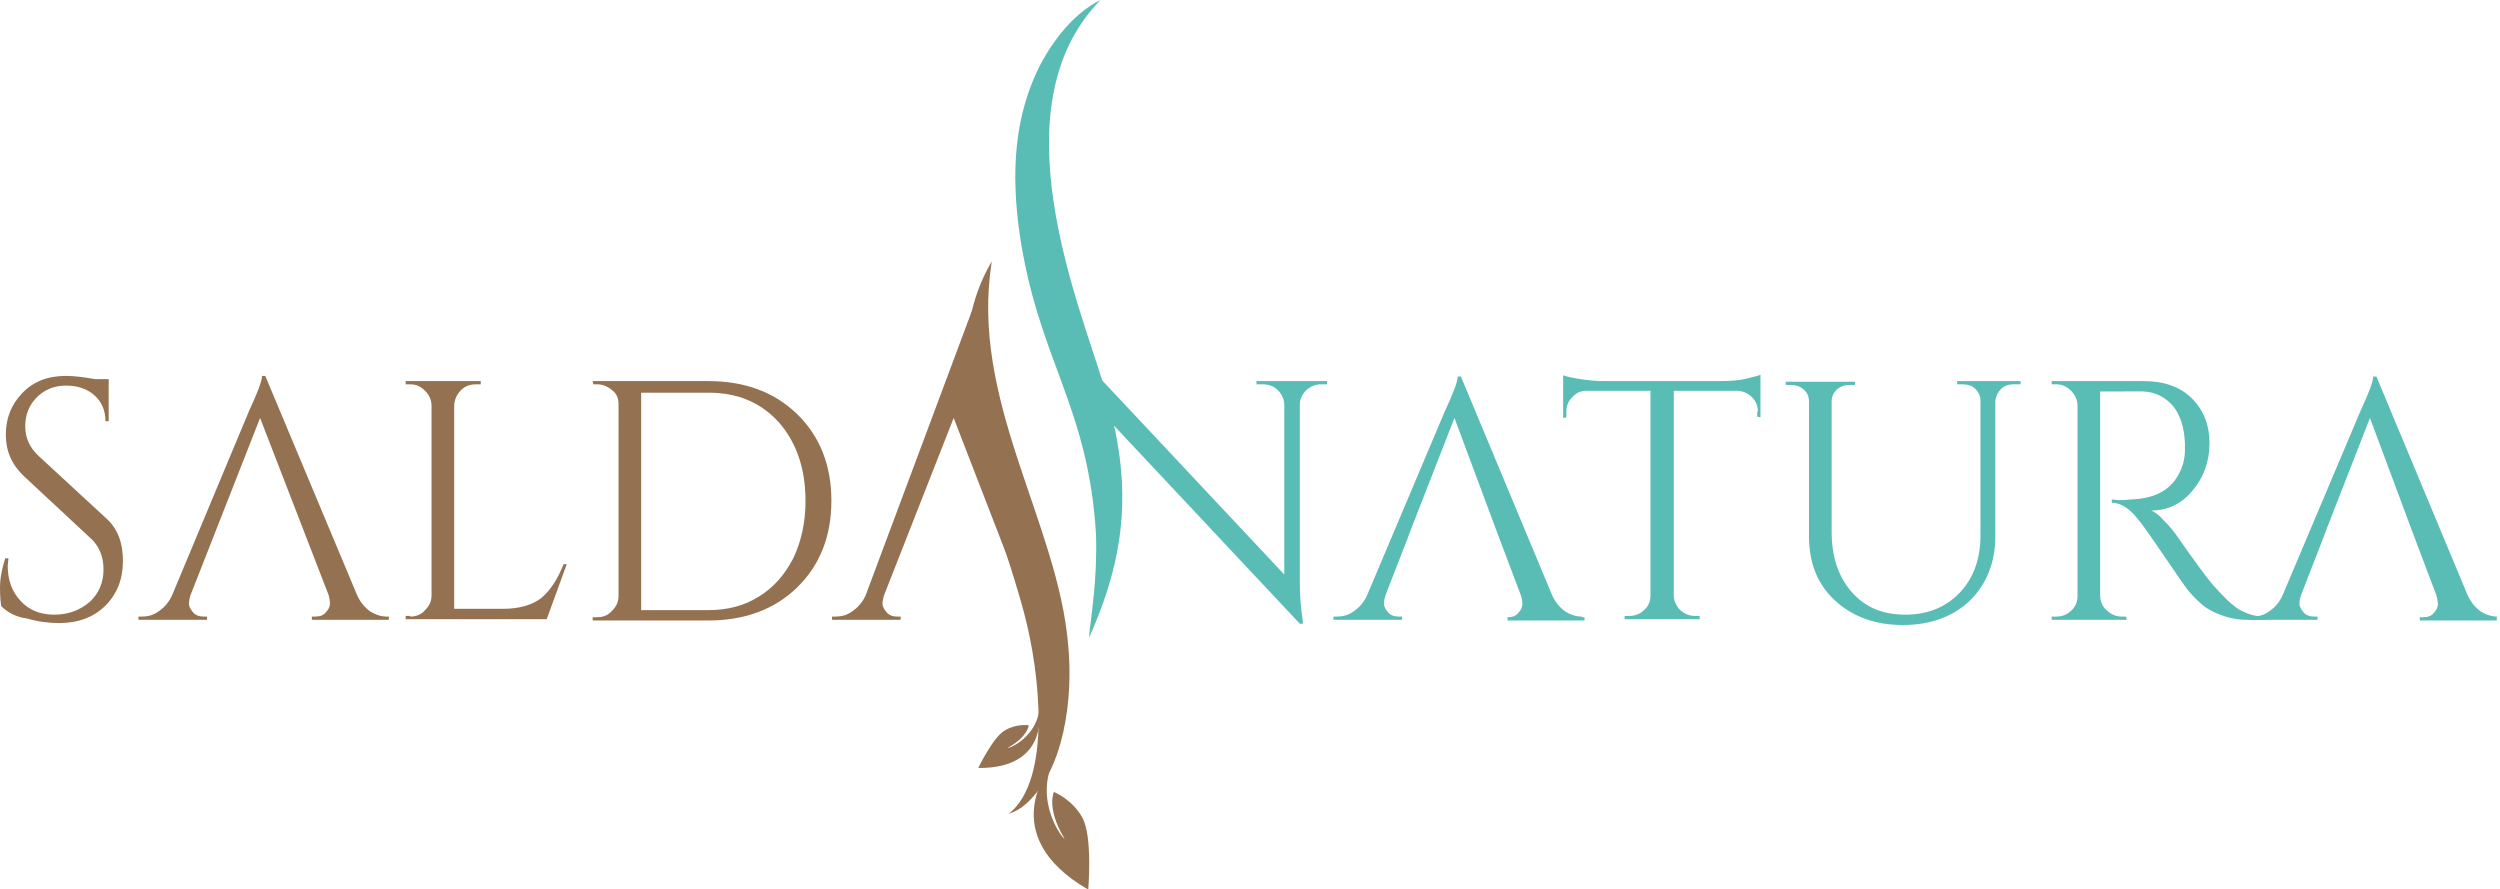 <svg xmlns="http://www.w3.org/2000/svg" xmlns:xlink="http://www.w3.org/1999/xlink" id="Layer_1" x="0px" y="0px" viewBox="0 0 386.4 137.4" style="enable-background:new 0 0 386.4 137.4;" xml:space="preserve"><style type="text/css">	.st0{fill:#947251;}	.st1{fill:#59BDB5;}</style><g>	<path class="st0" d="M0.2,93.7C0.1,93.2,0,92.2,0,90.8c0-1.4,0.3-2.9,0.8-4.5h0.5c0,0.4-0.1,0.8-0.1,1.2c0,2.1,0.6,3.9,2,5.4  c1.3,1.4,3,2.1,5.2,2.1c2.2,0,4-0.7,5.5-2c1.4-1.3,2.1-3,2.1-5c0-2-0.7-3.7-2.1-4.9L3.7,73.6c-1.9-1.8-2.8-3.9-2.8-6.4  c0-2.5,0.8-4.6,2.5-6.4c1.7-1.8,3.9-2.7,6.8-2.7c1.3,0,2.8,0.2,4.5,0.5h2.1v6.5h-0.5c0-1.7-0.6-3-1.7-4c-1.1-1-2.6-1.5-4.4-1.5  s-3.3,0.6-4.5,1.8c-1.2,1.2-1.8,2.7-1.8,4.5c0,1.8,0.7,3.3,2.1,4.6l10.4,9.6c1.8,1.6,2.6,3.8,2.6,6.6c0,2.8-0.9,5.1-2.7,6.9  c-1.8,1.8-4.2,2.7-7.2,2.7c-1.5,0-3.2-0.2-4.9-0.7C2.5,95.4,1.1,94.6,0.2,93.7z"></path>	<path class="st0" d="M63.4,95.3c0.9,0,1.7-0.3,2.3-1c0.7-0.7,1-1.4,1-2.3V62.7c0-0.9-0.4-1.7-1-2.3c-0.7-0.7-1.4-1-2.3-1h-0.7v-0.5  h11.6v0.5h-0.7c-1.3,0-2.2,0.5-2.9,1.6c-0.3,0.5-0.5,1.1-0.5,1.7v31.4h7.5c2.6,0,4.6-0.6,6-1.7c1.4-1.2,2.5-2.9,3.4-5.2h0.5  l-3.1,8.5H62.7v-0.5H63.4z"></path>	<path class="st0" d="M123.2,64c3.5,3.4,5.3,7.9,5.3,13.4c0,5.5-1.8,10-5.3,13.4c-3.5,3.4-8.1,5.1-13.7,5.1H91.6v-0.5h0.7  c0.9,0,1.7-0.3,2.3-1c0.7-0.7,1-1.4,1-2.3V62.4c0-0.8-0.3-1.6-1-2.1c-0.7-0.6-1.5-0.9-2.3-0.9h-0.6l-0.1-0.5h17.9  C115.1,58.9,119.7,60.6,123.2,64z M99.1,60.5v33.8h10.4c3,0,5.6-0.7,7.8-2.1c2.3-1.4,4-3.4,5.3-5.9c1.2-2.5,1.9-5.5,1.9-8.8  c0-5.1-1.4-9.1-4.1-12.2c-2.8-3.1-6.4-4.6-10.8-4.6H99.1z"></path>	<path class="st1" d="M271.7,63.6c0-0.8-0.3-1.6-0.9-2.2c-0.6-0.6-1.3-0.9-2.1-1h-10V92c0,0.9,0.4,1.7,1,2.3  c0.7,0.6,1.4,0.9,2.3,0.9h0.7v0.5h-11.6v-0.5h0.7c0.9,0,1.7-0.3,2.3-0.9c0.7-0.6,1-1.4,1-2.3V60.4h-10c-0.8,0-1.6,0.4-2.1,1  c-0.6,0.6-0.9,1.3-0.9,2.2v0.9l-0.5,0.1v-6.6c0.5,0.2,1.4,0.4,2.7,0.6c1.3,0.2,2.5,0.3,3.6,0.3h17.8c1.7,0,3.2-0.1,4.3-0.4  c1.1-0.3,1.8-0.4,2.1-0.6v6.6l-0.5-0.1V63.6z"></path>	<path class="st1" d="M312,59.4h-0.8c-0.7,0-1.4,0.2-1.9,0.7c-0.5,0.5-0.8,1.1-0.9,1.8v20.9c0,4.1-1.3,7.4-3.9,10  c-2.6,2.5-6.1,3.8-10.4,3.8c-4.3,0-7.8-1.3-10.5-3.8c-2.7-2.5-4-5.8-4-9.9V62.1c0-1.1-0.5-1.8-1.4-2.3c-0.4-0.2-0.9-0.3-1.4-0.3  h-0.8v-0.5h10.7v0.5h-0.8c-0.8,0-1.4,0.2-2,0.7c-0.5,0.5-0.8,1.1-0.8,1.8v20.2c0,3.8,1,6.9,3.1,9.3c2.1,2.4,4.8,3.5,8.3,3.5  c3.4,0,6.2-1.1,8.4-3.4c2.1-2.2,3.2-5.2,3.2-8.8V61.9c0-0.7-0.3-1.3-0.8-1.8c-0.5-0.5-1.2-0.7-2-0.7h-0.8v-0.5h9.8V59.4z"></path>	<path class="st1" d="M328,60.5h-3.4V92c0,0.9,0.3,1.7,1,2.3c0.7,0.7,1.5,1,2.4,1h0.6l0.1,0.5h-11.6v-0.5h0.7c0.9,0,1.7-0.3,2.3-0.9  c0.7-0.6,1-1.4,1-2.3V62.7c0-0.9-0.4-1.7-1-2.3c-0.7-0.7-1.4-1-2.3-1h-0.7v-0.5h14.2c3.2,0,5.7,0.9,7.5,2.7  c1.8,1.8,2.7,4.1,2.7,6.9c0,2.8-0.9,5.3-2.6,7.3c-1.7,2.1-3.9,3.1-6.4,3.1c0.5,0.2,1.2,0.7,1.9,1.5c0.7,0.7,1.4,1.5,1.9,2.2  c3,4.3,5,7,5.9,8c0.9,1,1.6,1.7,2,2.1c0.4,0.4,0.8,0.7,1.3,1.1c0.5,0.4,0.9,0.6,1.4,0.8c1,0.5,2.1,0.7,3.3,0.7v0.5h-2.9  c-1.5,0-2.9-0.3-4.2-0.8c-1.3-0.5-2.3-1.1-2.9-1.7c-0.7-0.6-1.2-1.1-1.7-1.7c-0.5-0.5-1.8-2.4-3.9-5.5c-2.1-3.1-3.4-4.9-3.7-5.3  c-0.4-0.4-0.7-0.9-1.1-1.3c-1.1-1.2-2.3-1.8-3.4-1.8v-0.5c0.3,0,0.7,0.1,1.1,0.1c0.5,0,1,0,1.7-0.1c4.4-0.1,7.1-1.9,8.2-5.5  c0.2-0.7,0.3-1.4,0.3-2c0-0.6,0-1,0-1.2c-0.1-2.4-0.7-4.3-1.8-5.7c-1.2-1.4-2.7-2.2-4.7-2.3C330.3,60.5,329.2,60.5,328,60.5z"></path>	<path class="st0" d="M153.3,40.4c-9.9,16.6,1.2,39.5,5.1,54.8c2.2,8.4,4.3,25.2-2.5,30.6c0.9-0.3,1.8-0.8,2.5-1.4  c6.1-5.2,7.5-16.5,6.7-24.7C163.5,80.7,149.8,61.8,153.3,40.4z"></path>	<path class="st1" d="M170.1,0c-3.9,1.9-7,5.8-9.1,9.6c-4.4,8.3-4.7,17.4-3.4,26.6c2.9,19.5,10.6,26.4,11.8,46.4  c0.2,7.2-0.7,11.9-1.1,16c6.6-14.6,6.3-25.6,2.3-39C166.8,46.9,153.9,16.5,170.1,0z"></path>	<path class="st1" d="M204.2,59.4c-0.9,0-1.6,0.3-2.3,0.9c-0.6,0.6-1,1.4-1,2.2v27.2c0,2,0.1,4,0.4,5.8l0.1,0.9h-0.5l-28.8-30.7  c0,0-2.4,27.1-2.4,26.2V64.7c0-2.1-0.1-4.1-0.4-5.8l-0.1-0.8h0.5l28.8,30.7V62.6c0-0.9-0.4-1.7-1-2.3c-0.6-0.6-1.4-0.9-2.3-0.9h-1  v-0.5h10.9v0.5H204.2z"></path>	<path class="st0" d="M162.5,118.3c0,0-9,10.7,5.7,19.2c0,0,0.7-8.2-0.9-11.1c-1.5-2.8-4.4-4-4.4-4s-1.2,2.4,1.5,7  C165.3,130.8,159.9,125.1,162.5,118.3z"></path>	<path class="st0" d="M160.6,110c0,0,1.5,8.8-9.4,8.7c0,0,2.3-4.8,4.1-5.8c1.8-1.1,3.7-0.8,3.7-0.8s-0.1,1.7-3.1,3.4  C155,116,159.8,114.6,160.6,110z"></path>	<path class="st0" d="M164.3,94.5c-0.8-0.6-1.5-1.4-2-2.5l-12.1-43.9L133.8,92c-0.5,1.1-1.2,1.9-2.1,2.5c-0.8,0.6-1.7,0.8-2.6,0.8  h-0.5v0.5h10.6v-0.5h-0.5c-0.7,0-1.3-0.2-1.7-0.7c-0.4-0.5-0.6-0.9-0.6-1.3c0-0.4,0.1-0.8,0.2-1.2l10.8-27.5L158,92  c0.1,0.4,0.2,0.8,0.2,1.3C158.2,93.7,165.2,95,164.3,94.5z"></path>	<path class="st0" d="M59.8,95.3c-0.9,0-1.8-0.3-2.6-0.8c-0.8-0.6-1.5-1.4-2-2.5L41,58.1h-0.5c0,0.8-0.7,2.6-2,5.4L26.6,92  c-0.5,1.1-1.2,1.9-2.1,2.5c-0.8,0.6-1.7,0.8-2.6,0.8h-0.5v0.5h10.6v-0.5h-0.5c-0.7,0-1.3-0.2-1.7-0.7c-0.4-0.5-0.6-0.9-0.6-1.3  c0-0.4,0.1-0.8,0.2-1.2l10.8-27.5L50.8,92c0.1,0.4,0.2,0.8,0.2,1.3c0,0.4-0.2,0.9-0.6,1.3c-0.4,0.5-0.9,0.7-1.7,0.7h-0.5v0.5h11.9  v-0.5H59.8z"></path>	<path class="st1" d="M244.5,95.3c-0.9,0-1.8-0.3-2.6-0.8c-0.8-0.6-1.5-1.4-2-2.5l-14.1-33.8h-0.5c0,0.8-0.7,2.6-2,5.4L211.3,92  c-0.5,1.1-1.2,1.9-2.1,2.5c-0.8,0.6-1.7,0.8-2.6,0.8h-0.5v0.5h10.6v-0.5h-0.5c-0.7,0-1.3-0.2-1.7-0.7c-0.4-0.5-0.6-0.9-0.6-1.3  c0-0.4,0.1-0.8,0.2-1.2l3.5-9l0.6-1.6l6.6-16.9l6.3,16.9l0.6,1.6l3.4,9c0.1,0.4,0.2,0.8,0.2,1.3c0,0.4-0.2,0.9-0.6,1.3  c-0.4,0.5-0.9,0.7-1.7,0.7H233v0.5h11.9v-0.5H244.5z"></path>	<path class="st1" d="M386,95.3c-0.9,0-1.8-0.3-2.6-0.8c-0.8-0.6-1.5-1.4-2-2.5l-14.1-33.8h-0.5c0,0.8-0.7,2.6-2,5.4L352.8,92  c-0.5,1.1-1.2,1.9-2.1,2.5c-0.8,0.6-1.7,0.8-2.6,0.8h-0.5v0.5h10.6v-0.5h-0.5c-0.7,0-1.3-0.2-1.7-0.7c-0.4-0.5-0.6-0.9-0.6-1.3  c0-0.4,0.1-0.8,0.2-1.2l3.5-9l0.6-1.6l6.6-16.9l6.3,16.9l0.6,1.6l3.4,9c0.1,0.4,0.2,0.8,0.2,1.3c0,0.4-0.2,0.9-0.6,1.3  c-0.4,0.5-0.9,0.7-1.7,0.7h-0.5v0.5h11.9v-0.5H386z"></path></g></svg>